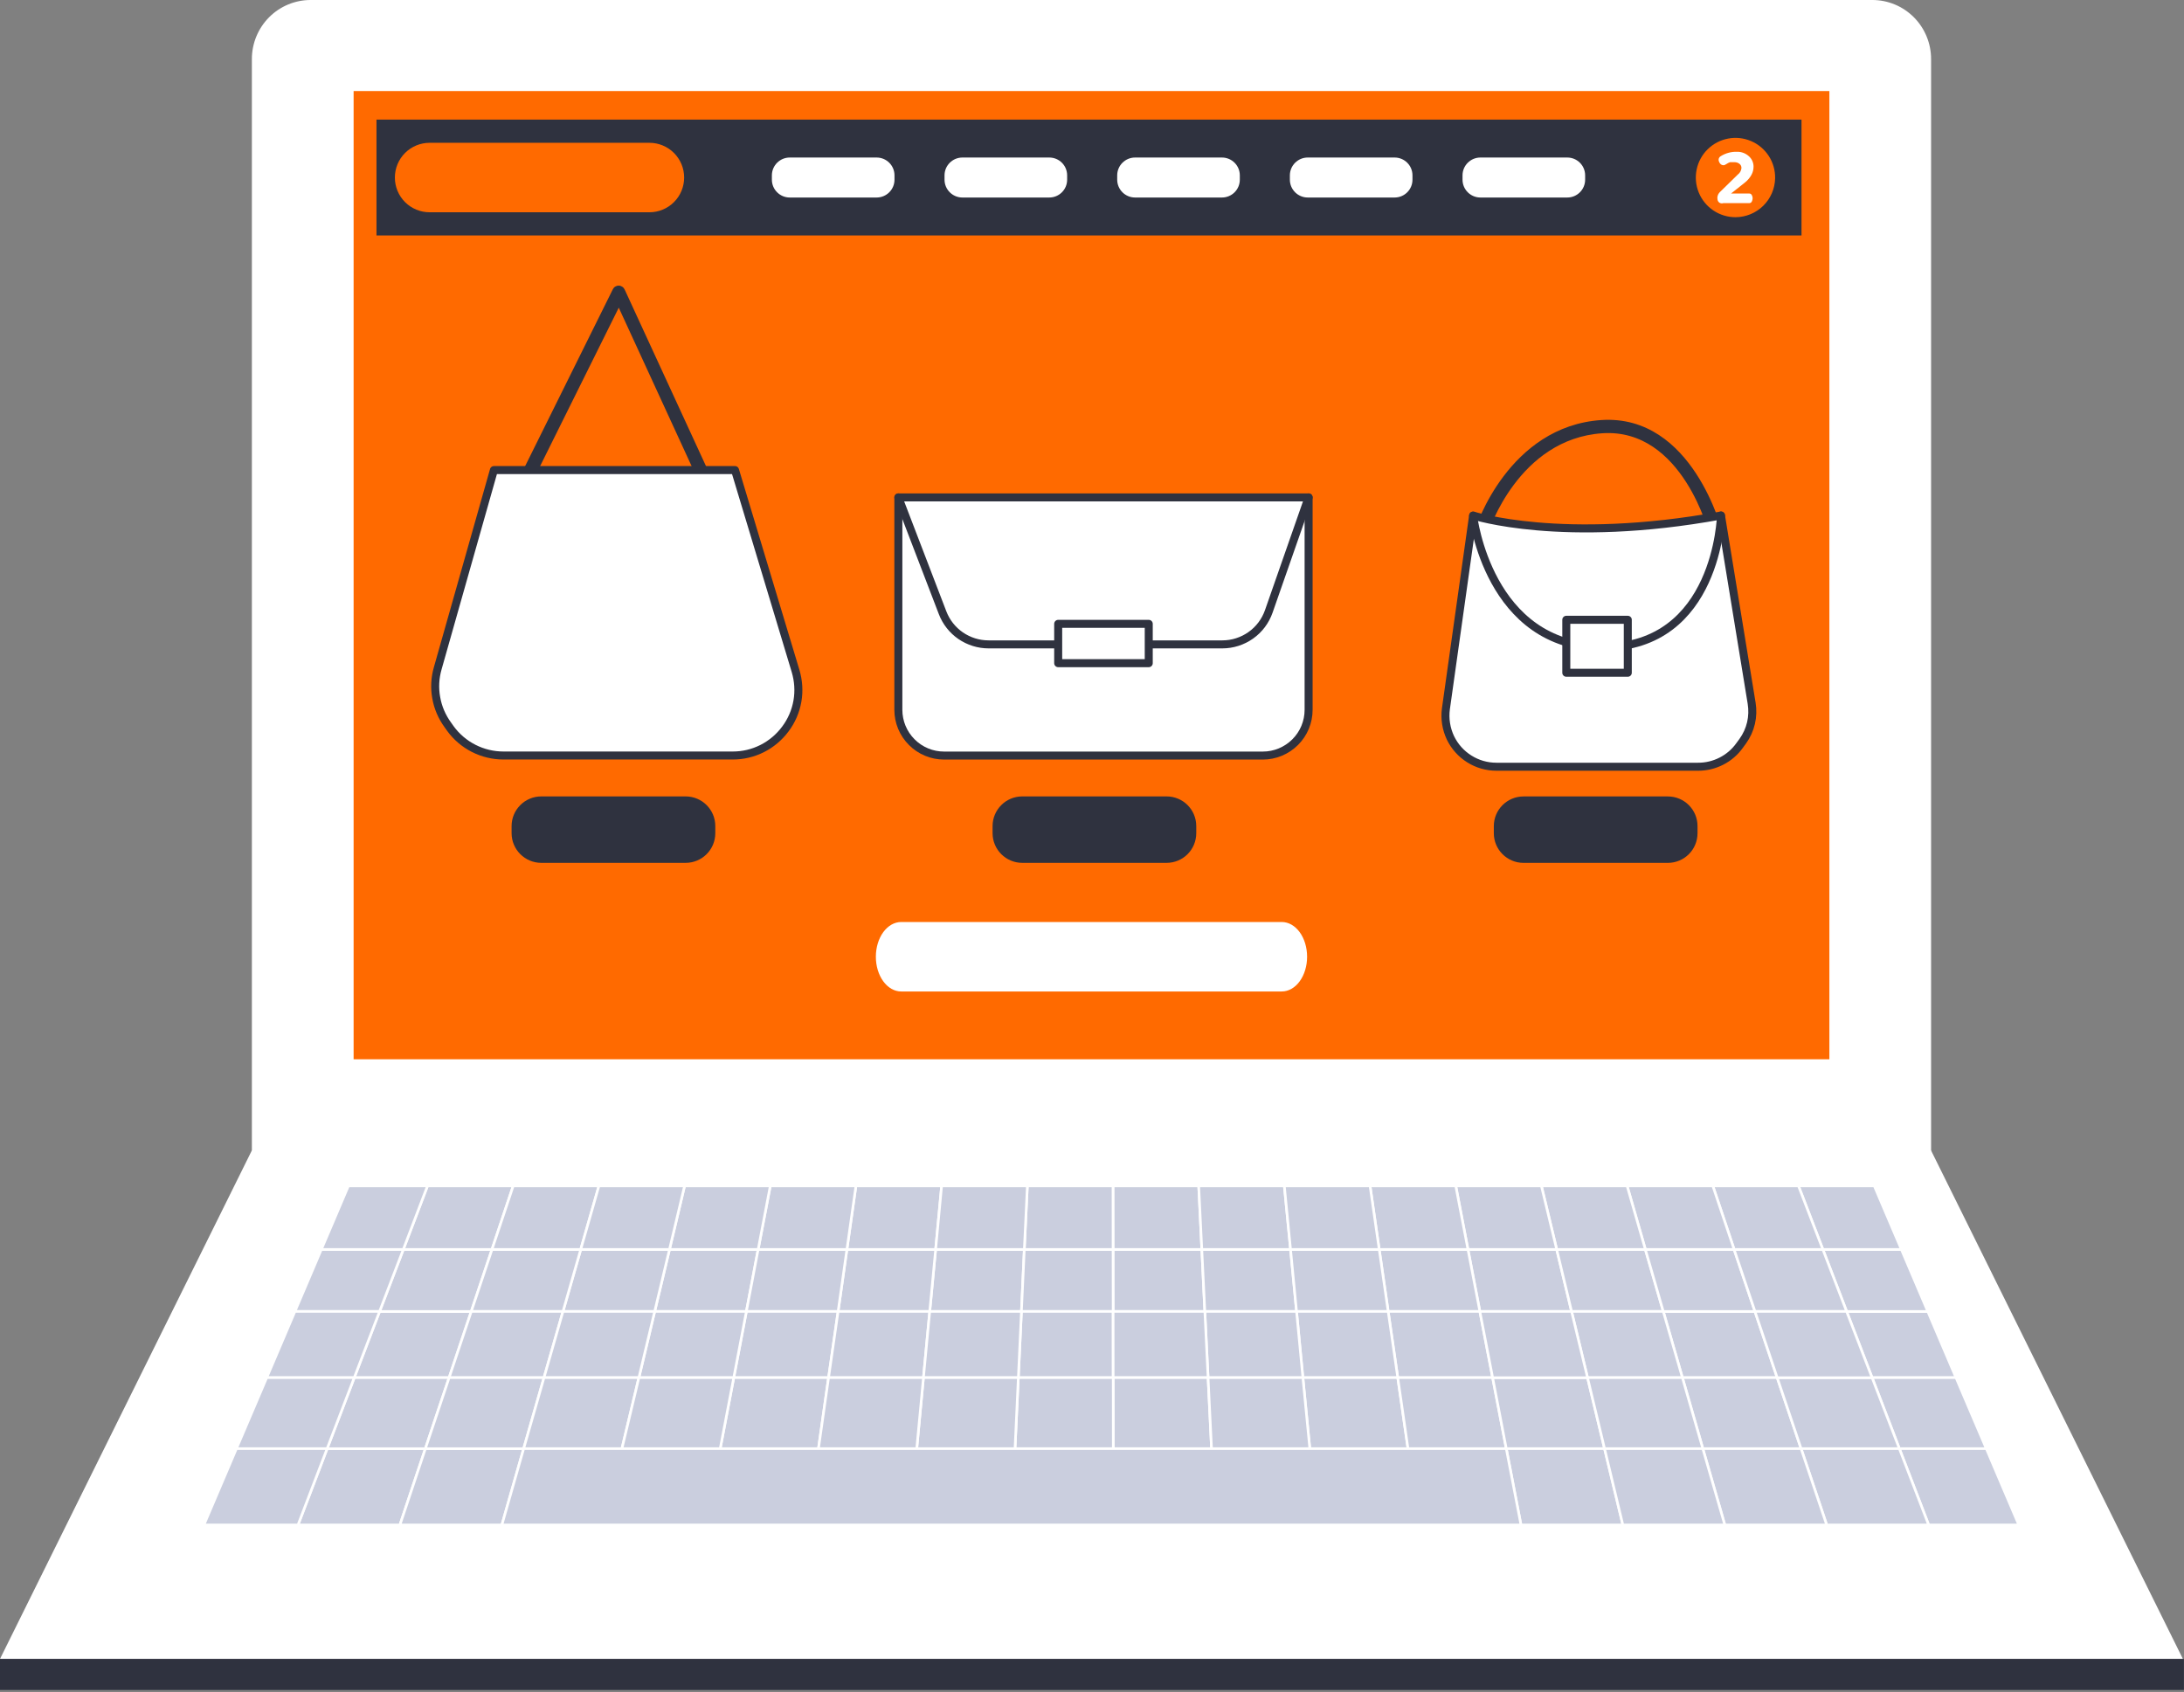 <svg width="191" height="148" viewBox="0 0 191 148" fill="none" xmlns="http://www.w3.org/2000/svg">
<rect x="0" y="0" width="191" height="148" fill="#808080" stroke="none"/>
<path fill-rule="evenodd" clip-rule="evenodd" d="M27.164 0H163.747C165.108 0 166.415 0.544 167.379 1.513C168.341 2.482 168.882 3.796 168.882 5.166V101.223H22.027V5.161C22.029 3.791 22.571 2.478 23.534 1.51C24.498 0.542 25.802 0 27.164 0Z" fill="white"/>
<path fill-rule="evenodd" clip-rule="evenodd" d="M190.904 145.094H0L22.027 100.617H168.877L190.904 145.094Z" fill="white"/>
<path fill-rule="evenodd" clip-rule="evenodd" d="M159.987 7.963H30.925V92.647H159.987V7.963Z" fill="#FF6A00"/>
<path fill-rule="evenodd" clip-rule="evenodd" d="M157.55 10.461H32.925V20.594H157.55V10.461Z" fill="#2F323F"/>
<path fill-rule="evenodd" clip-rule="evenodd" d="M155.242 15.585C155.255 14.896 155.061 14.22 154.687 13.643C154.312 13.065 153.774 12.611 153.142 12.34C152.509 12.069 151.81 11.992 151.134 12.12C150.456 12.247 149.835 12.572 149.343 13.055C148.852 13.537 148.516 14.155 148.378 14.83C148.239 15.504 148.304 16.205 148.565 16.842C148.826 17.479 149.27 18.025 149.841 18.408C150.413 18.792 151.086 18.997 151.775 18.997C152.684 18.994 153.556 18.635 154.204 17.997C154.852 17.36 155.225 16.494 155.242 15.585Z" fill="#FF6A00"/>
<path fill-rule="evenodd" clip-rule="evenodd" d="M150.364 17.723C150.28 17.658 150.224 17.565 150.205 17.461C150.181 17.348 150.185 17.232 150.217 17.12C150.249 17.009 150.308 16.907 150.387 16.824L151.979 15.266C152.071 15.198 152.147 15.111 152.202 15.011C152.257 14.91 152.29 14.8 152.298 14.686C152.299 14.616 152.282 14.546 152.251 14.482C152.22 14.419 152.173 14.364 152.115 14.322C151.991 14.229 151.839 14.18 151.683 14.186H151.501H151.297L151.138 14.254L150.967 14.356L150.819 14.437C150.757 14.458 150.688 14.458 150.626 14.437C150.548 14.418 150.48 14.373 150.434 14.311C150.384 14.245 150.345 14.172 150.319 14.094C150.291 14.018 150.291 13.933 150.319 13.856C150.353 13.768 150.418 13.696 150.5 13.652C150.924 13.391 151.414 13.26 151.911 13.276C152.299 13.268 152.673 13.41 152.957 13.674C153.084 13.789 153.185 13.928 153.254 14.086C153.322 14.243 153.358 14.413 153.355 14.584C153.354 14.831 153.292 15.073 153.174 15.289C153.031 15.549 152.837 15.777 152.605 15.96L151.388 16.926H152.981C153.024 16.925 153.068 16.936 153.106 16.958C153.143 16.981 153.175 17.012 153.196 17.052C153.247 17.137 153.276 17.236 153.276 17.336C153.274 17.444 153.246 17.548 153.196 17.643C153.174 17.68 153.142 17.711 153.103 17.733C153.066 17.755 153.023 17.767 152.981 17.768H150.706C150.649 17.786 150.589 17.791 150.53 17.783C150.471 17.775 150.414 17.755 150.364 17.723Z" fill="white"/>
<path fill-rule="evenodd" clip-rule="evenodd" d="M56.795 18.566H37.569C37.17 18.566 36.775 18.488 36.406 18.334C36.038 18.181 35.702 17.958 35.42 17.675C35.139 17.393 34.915 17.057 34.763 16.688C34.611 16.319 34.533 15.924 34.534 15.525C34.534 14.719 34.853 13.948 35.423 13.378C35.992 12.81 36.764 12.49 37.569 12.49H56.795C57.6 12.49 58.373 12.81 58.941 13.378C59.511 13.948 59.831 14.719 59.831 15.525C59.831 15.924 59.754 16.319 59.602 16.688C59.45 17.057 59.226 17.393 58.943 17.675C58.662 17.958 58.327 18.181 57.959 18.334C57.59 18.488 57.195 18.566 56.795 18.566Z" fill="#FF6A00"/>
<path fill-rule="evenodd" clip-rule="evenodd" d="M112.097 86.717H78.811C78.52 86.717 78.233 86.638 77.963 86.485C77.694 86.332 77.45 86.109 77.245 85.826C77.038 85.544 76.876 85.208 76.764 84.839C76.653 84.47 76.597 84.075 76.598 83.676C76.598 82.87 76.83 82.099 77.246 81.529C77.661 80.961 78.224 80.641 78.811 80.641H112.097C112.684 80.641 113.248 80.961 113.663 81.529C114.078 82.099 114.311 82.87 114.311 83.676C114.312 84.075 114.255 84.47 114.144 84.839C114.033 85.208 113.87 85.544 113.664 85.826C113.459 86.109 113.214 86.332 112.945 86.485C112.676 86.638 112.388 86.717 112.097 86.717Z" fill="white"/>
<path fill-rule="evenodd" clip-rule="evenodd" d="M89.329 114.701L89.581 109.281H81.826L81.309 114.701H89.329Z" fill="#CACEDE" stroke="white" stroke-width="0.226" stroke-miterlimit="22.926" stroke-linecap="round" stroke-linejoin="round"/>
<path fill-rule="evenodd" clip-rule="evenodd" d="M105.367 114.701L105.103 109.281H97.342L97.348 114.701H105.367Z" fill="#CACEDE" stroke="white" stroke-width="0.226" stroke-miterlimit="22.926" stroke-linecap="round" stroke-linejoin="round"/>
<path fill-rule="evenodd" clip-rule="evenodd" d="M147.131 120.493H155.423L153.479 114.701H145.46L147.131 120.493Z" fill="#CACEDE" stroke="white" stroke-width="0.226" stroke-miterlimit="22.926" stroke-linecap="round" stroke-linejoin="round"/>
<path fill-rule="evenodd" clip-rule="evenodd" d="M81.308 114.701L81.826 109.281H74.064L73.295 114.701H81.308Z" fill="#CACEDE" stroke="white" stroke-width="0.226" stroke-miterlimit="22.926" stroke-linecap="round" stroke-linejoin="round"/>
<path fill-rule="evenodd" clip-rule="evenodd" d="M65.276 114.701L66.304 109.281H58.549L57.256 114.701H65.276Z" fill="#CACEDE" stroke="white" stroke-width="0.226" stroke-miterlimit="22.926" stroke-linecap="round" stroke-linejoin="round"/>
<path fill-rule="evenodd" clip-rule="evenodd" d="M137.439 114.701L136.14 109.281H128.379L129.419 114.701H137.439Z" fill="#CACEDE" stroke="white" stroke-width="0.226" stroke-miterlimit="22.926" stroke-linecap="round" stroke-linejoin="round"/>
<path fill-rule="evenodd" clip-rule="evenodd" d="M145.461 114.701L143.895 109.281H136.141L137.441 114.701H145.461Z" fill="#CACEDE" stroke="white" stroke-width="0.226" stroke-miterlimit="22.926" stroke-linecap="round" stroke-linejoin="round"/>
<path fill-rule="evenodd" clip-rule="evenodd" d="M57.254 114.701L58.548 109.281H50.787L49.234 114.701H57.254Z" fill="#CACEDE" stroke="white" stroke-width="0.226" stroke-miterlimit="22.926" stroke-linecap="round" stroke-linejoin="round"/>
<path fill-rule="evenodd" clip-rule="evenodd" d="M113.388 114.701L112.864 109.281H105.103L105.368 114.701H113.388Z" fill="#CACEDE" stroke="white" stroke-width="0.226" stroke-miterlimit="22.926" stroke-linecap="round" stroke-linejoin="round"/>
<path fill-rule="evenodd" clip-rule="evenodd" d="M153.479 114.701L151.656 109.281H143.895L145.46 114.701H153.479Z" fill="#CACEDE" stroke="white" stroke-width="0.226" stroke-miterlimit="22.926" stroke-linecap="round" stroke-linejoin="round"/>
<path fill-rule="evenodd" clip-rule="evenodd" d="M129.421 114.701L128.379 109.281H120.618L121.401 114.701H129.421Z" fill="#CACEDE" stroke="white" stroke-width="0.226" stroke-miterlimit="22.926" stroke-linecap="round" stroke-linejoin="round"/>
<path fill-rule="evenodd" clip-rule="evenodd" d="M121.402 114.701L120.619 109.281H112.864L113.388 114.701H121.402Z" fill="#CACEDE" stroke="white" stroke-width="0.226" stroke-miterlimit="22.926" stroke-linecap="round" stroke-linejoin="round"/>
<path fill-rule="evenodd" clip-rule="evenodd" d="M97.348 114.701L97.341 109.281H89.58L89.328 114.701H97.348Z" fill="#CACEDE" stroke="white" stroke-width="0.226" stroke-miterlimit="22.926" stroke-linecap="round" stroke-linejoin="round"/>
<path fill-rule="evenodd" clip-rule="evenodd" d="M41.215 114.701H33.195L30.98 120.493H39.278L41.215 114.701Z" fill="#CACEDE" stroke="white" stroke-width="0.226" stroke-miterlimit="22.926" stroke-linecap="round" stroke-linejoin="round"/>
<path fill-rule="evenodd" clip-rule="evenodd" d="M43.026 109.281H35.271L33.195 114.701H41.215L43.026 109.281Z" fill="#CACEDE" stroke="white" stroke-width="0.226" stroke-miterlimit="22.926" stroke-linecap="round" stroke-linejoin="round"/>
<path fill-rule="evenodd" clip-rule="evenodd" d="M49.236 114.701L50.788 109.281H43.027L41.216 114.701H49.236Z" fill="#CACEDE" stroke="white" stroke-width="0.226" stroke-miterlimit="22.926" stroke-linecap="round" stroke-linejoin="round"/>
<path fill-rule="evenodd" clip-rule="evenodd" d="M28.608 126.701L26.059 133.377H34.975L37.202 126.701H28.608Z" fill="#CACEDE" stroke="white" stroke-width="0.226" stroke-miterlimit="22.926" stroke-linecap="round" stroke-linejoin="round"/>
<path fill-rule="evenodd" clip-rule="evenodd" d="M39.279 120.492H30.981L28.608 126.701H37.203L39.279 120.492Z" fill="#CACEDE" stroke="white" stroke-width="0.226" stroke-miterlimit="22.926" stroke-linecap="round" stroke-linejoin="round"/>
<path fill-rule="evenodd" clip-rule="evenodd" d="M37.202 126.701L34.975 133.377H43.891L45.796 126.701H37.202Z" fill="#CACEDE" stroke="white" stroke-width="0.226" stroke-miterlimit="22.926" stroke-linecap="round" stroke-linejoin="round"/>
<path fill-rule="evenodd" clip-rule="evenodd" d="M73.295 114.701L74.065 109.281H66.303L65.274 114.701H73.295Z" fill="#CACEDE" stroke="white" stroke-width="0.226" stroke-miterlimit="22.926" stroke-linecap="round" stroke-linejoin="round"/>
<path fill-rule="evenodd" clip-rule="evenodd" d="M72.461 120.493L73.295 114.701H65.274L64.17 120.493H72.461Z" fill="#CACEDE" stroke="white" stroke-width="0.226" stroke-miterlimit="22.926" stroke-linecap="round" stroke-linejoin="round"/>
<path fill-rule="evenodd" clip-rule="evenodd" d="M64.17 120.493L65.274 114.701H57.255L55.873 120.493H64.17Z" fill="#CACEDE" stroke="white" stroke-width="0.226" stroke-miterlimit="22.926" stroke-linecap="round" stroke-linejoin="round"/>
<path fill-rule="evenodd" clip-rule="evenodd" d="M80.76 120.493L81.309 114.701H73.295L72.462 120.493H80.76Z" fill="#CACEDE" stroke="white" stroke-width="0.226" stroke-miterlimit="22.926" stroke-linecap="round" stroke-linejoin="round"/>
<path fill-rule="evenodd" clip-rule="evenodd" d="M49.235 114.701H41.215L39.278 120.493H47.575L49.235 114.701Z" fill="#CACEDE" stroke="white" stroke-width="0.226" stroke-miterlimit="22.926" stroke-linecap="round" stroke-linejoin="round"/>
<path fill-rule="evenodd" clip-rule="evenodd" d="M148.919 126.701H157.513L155.424 120.492H147.133L148.919 126.701Z" fill="#CACEDE" stroke="white" stroke-width="0.226" stroke-miterlimit="22.926" stroke-linecap="round" stroke-linejoin="round"/>
<path fill-rule="evenodd" clip-rule="evenodd" d="M55.873 120.493L57.255 114.701H49.235L47.575 120.493H55.873Z" fill="#CACEDE" stroke="white" stroke-width="0.226" stroke-miterlimit="22.926" stroke-linecap="round" stroke-linejoin="round"/>
<path fill-rule="evenodd" clip-rule="evenodd" d="M39.279 120.492L37.202 126.701H45.796L47.575 120.492H39.279Z" fill="#CACEDE" stroke="white" stroke-width="0.226" stroke-miterlimit="22.926" stroke-linecap="round" stroke-linejoin="round"/>
<path fill-rule="evenodd" clip-rule="evenodd" d="M130.538 120.493L129.42 114.701H121.401L122.24 120.493H130.538Z" fill="#CACEDE" stroke="white" stroke-width="0.226" stroke-miterlimit="22.926" stroke-linecap="round" stroke-linejoin="round"/>
<path fill-rule="evenodd" clip-rule="evenodd" d="M122.24 120.493L121.401 114.701H113.388L113.943 120.493H122.24Z" fill="#CACEDE" stroke="white" stroke-width="0.226" stroke-miterlimit="22.926" stroke-linecap="round" stroke-linejoin="round"/>
<path fill-rule="evenodd" clip-rule="evenodd" d="M147.132 120.493L145.46 114.701H137.439L138.835 120.493H147.132Z" fill="#CACEDE" stroke="white" stroke-width="0.226" stroke-miterlimit="22.926" stroke-linecap="round" stroke-linejoin="round"/>
<path fill-rule="evenodd" clip-rule="evenodd" d="M97.353 120.493L97.348 114.701H89.328L89.057 120.493H97.353Z" fill="#CACEDE" stroke="white" stroke-width="0.226" stroke-miterlimit="22.926" stroke-linecap="round" stroke-linejoin="round"/>
<path fill-rule="evenodd" clip-rule="evenodd" d="M113.943 120.493L113.388 114.701H105.368L105.652 120.493H113.943Z" fill="#CACEDE" stroke="white" stroke-width="0.226" stroke-miterlimit="22.926" stroke-linecap="round" stroke-linejoin="round"/>
<path fill-rule="evenodd" clip-rule="evenodd" d="M105.652 120.493L105.369 114.701H97.349L97.354 120.493H105.652Z" fill="#CACEDE" stroke="white" stroke-width="0.226" stroke-miterlimit="22.926" stroke-linecap="round" stroke-linejoin="round"/>
<path fill-rule="evenodd" clip-rule="evenodd" d="M89.058 120.493L89.329 114.701H81.309L80.76 120.493H89.058Z" fill="#CACEDE" stroke="white" stroke-width="0.226" stroke-miterlimit="22.926" stroke-linecap="round" stroke-linejoin="round"/>
<path fill-rule="evenodd" clip-rule="evenodd" d="M113.942 120.492L114.548 126.701H123.136L122.239 120.492H113.942Z" fill="#CACEDE" stroke="white" stroke-width="0.226" stroke-miterlimit="22.926" stroke-linecap="round" stroke-linejoin="round"/>
<path fill-rule="evenodd" clip-rule="evenodd" d="M122.241 120.492L123.136 126.701H131.731L130.538 120.492H122.241Z" fill="#CACEDE" stroke="white" stroke-width="0.226" stroke-miterlimit="22.926" stroke-linecap="round" stroke-linejoin="round"/>
<path fill-rule="evenodd" clip-rule="evenodd" d="M47.575 120.492L45.796 126.701H54.39L55.873 120.492H47.575Z" fill="#CACEDE" stroke="white" stroke-width="0.226" stroke-miterlimit="22.926" stroke-linecap="round" stroke-linejoin="round"/>
<path fill-rule="evenodd" clip-rule="evenodd" d="M130.538 120.492L131.731 126.701H140.325L138.836 120.492H130.538Z" fill="#CACEDE" stroke="white" stroke-width="0.226" stroke-miterlimit="22.926" stroke-linecap="round" stroke-linejoin="round"/>
<path fill-rule="evenodd" clip-rule="evenodd" d="M97.353 120.492L97.36 126.701H105.954L105.651 120.492H97.353Z" fill="#CACEDE" stroke="white" stroke-width="0.226" stroke-miterlimit="22.926" stroke-linecap="round" stroke-linejoin="round"/>
<path fill-rule="evenodd" clip-rule="evenodd" d="M138.836 120.492L140.325 126.701H148.919L147.133 120.492H138.836Z" fill="#CACEDE" stroke="white" stroke-width="0.226" stroke-miterlimit="22.926" stroke-linecap="round" stroke-linejoin="round"/>
<path fill-rule="evenodd" clip-rule="evenodd" d="M105.652 120.492L105.955 126.701H114.549L113.943 120.492H105.652Z" fill="#CACEDE" stroke="white" stroke-width="0.226" stroke-miterlimit="22.926" stroke-linecap="round" stroke-linejoin="round"/>
<path fill-rule="evenodd" clip-rule="evenodd" d="M64.17 120.492L62.984 126.701H71.579L72.461 120.492H64.17Z" fill="#CACEDE" stroke="white" stroke-width="0.226" stroke-miterlimit="22.926" stroke-linecap="round" stroke-linejoin="round"/>
<path fill-rule="evenodd" clip-rule="evenodd" d="M55.874 120.492L54.391 126.701H62.985L64.17 120.492H55.874Z" fill="#CACEDE" stroke="white" stroke-width="0.226" stroke-miterlimit="22.926" stroke-linecap="round" stroke-linejoin="round"/>
<path fill-rule="evenodd" clip-rule="evenodd" d="M89.057 120.492L88.767 126.701H97.361L97.354 120.492H89.057Z" fill="#CACEDE" stroke="white" stroke-width="0.226" stroke-miterlimit="22.926" stroke-linecap="round" stroke-linejoin="round"/>
<path fill-rule="evenodd" clip-rule="evenodd" d="M80.76 120.492L80.173 126.701H88.767L89.057 120.492H80.76Z" fill="#CACEDE" stroke="white" stroke-width="0.226" stroke-miterlimit="22.926" stroke-linecap="round" stroke-linejoin="round"/>
<path fill-rule="evenodd" clip-rule="evenodd" d="M72.461 120.492L71.578 126.701H80.172L80.759 120.492H72.461Z" fill="#CACEDE" stroke="white" stroke-width="0.226" stroke-miterlimit="22.926" stroke-linecap="round" stroke-linejoin="round"/>
<path fill-rule="evenodd" clip-rule="evenodd" d="M138.836 120.493L137.44 114.701H129.42L130.538 120.493H138.836Z" fill="#CACEDE" stroke="white" stroke-width="0.226" stroke-miterlimit="22.926" stroke-linecap="round" stroke-linejoin="round"/>
<path fill-rule="evenodd" clip-rule="evenodd" d="M43.026 109.28L44.881 103.727H37.384L35.27 109.28H43.026Z" fill="#CACEDE" stroke="white" stroke-width="0.226" stroke-miterlimit="22.926" stroke-linecap="round" stroke-linejoin="round"/>
<path fill-rule="evenodd" clip-rule="evenodd" d="M35.271 109.281H28.103L25.794 114.701H33.196L35.271 109.281Z" fill="#CACEDE" stroke="white" stroke-width="0.226" stroke-miterlimit="22.926" stroke-linecap="round" stroke-linejoin="round"/>
<path fill-rule="evenodd" clip-rule="evenodd" d="M37.385 103.727H30.47L28.104 109.28H35.271L37.385 103.727Z" fill="#CACEDE" stroke="white" stroke-width="0.226" stroke-miterlimit="22.926" stroke-linecap="round" stroke-linejoin="round"/>
<path fill-rule="evenodd" clip-rule="evenodd" d="M33.196 114.701H25.794L23.327 120.493H30.981L33.196 114.701Z" fill="#CACEDE" stroke="white" stroke-width="0.226" stroke-miterlimit="22.926" stroke-linecap="round" stroke-linejoin="round"/>
<path fill-rule="evenodd" clip-rule="evenodd" d="M30.981 120.492H23.327L20.677 126.701H28.608L30.981 120.492Z" fill="#CACEDE" stroke="white" stroke-width="0.226" stroke-miterlimit="22.926" stroke-linecap="round" stroke-linejoin="round"/>
<path fill-rule="evenodd" clip-rule="evenodd" d="M28.608 126.701H20.677L17.831 133.377H26.06L28.608 126.701Z" fill="#CACEDE" stroke="white" stroke-width="0.226" stroke-miterlimit="22.926" stroke-linecap="round" stroke-linejoin="round"/>
<path fill-rule="evenodd" clip-rule="evenodd" d="M161.494 114.701L163.722 120.493H171.059L168.592 114.701H161.494Z" fill="#CACEDE" stroke="white" stroke-width="0.226" stroke-miterlimit="22.926" stroke-linecap="round" stroke-linejoin="round"/>
<path fill-rule="evenodd" clip-rule="evenodd" d="M166.107 126.701H173.71L171.06 120.492H163.722L166.107 126.701Z" fill="#CACEDE" stroke="white" stroke-width="0.226" stroke-miterlimit="22.926" stroke-linecap="round" stroke-linejoin="round"/>
<path fill-rule="evenodd" clip-rule="evenodd" d="M168.669 133.377H176.556L173.71 126.701H166.106L168.669 133.377Z" fill="#CACEDE" stroke="white" stroke-width="0.226" stroke-miterlimit="22.926" stroke-linecap="round" stroke-linejoin="round"/>
<path fill-rule="evenodd" clip-rule="evenodd" d="M105.103 109.28L104.832 103.727H97.336L97.342 109.28H105.103Z" fill="#CACEDE" stroke="white" stroke-width="0.226" stroke-miterlimit="22.926" stroke-linecap="round" stroke-linejoin="round"/>
<path fill-rule="evenodd" clip-rule="evenodd" d="M161.494 114.701H168.592L166.283 109.281H159.417L161.494 114.701Z" fill="#CACEDE" stroke="white" stroke-width="0.226" stroke-miterlimit="22.926" stroke-linecap="round" stroke-linejoin="round"/>
<path fill-rule="evenodd" clip-rule="evenodd" d="M157.513 126.701H166.107L163.722 120.492H155.424L157.513 126.701Z" fill="#CACEDE" stroke="white" stroke-width="0.226" stroke-miterlimit="22.926" stroke-linecap="round" stroke-linejoin="round"/>
<path fill-rule="evenodd" clip-rule="evenodd" d="M50.788 109.28L52.377 103.727H44.882L43.026 109.28H50.788Z" fill="#CACEDE" stroke="white" stroke-width="0.226" stroke-miterlimit="22.926" stroke-linecap="round" stroke-linejoin="round"/>
<path fill-rule="evenodd" clip-rule="evenodd" d="M151.656 109.281L153.48 114.701H161.494L159.417 109.281H151.656Z" fill="#CACEDE" stroke="white" stroke-width="0.226" stroke-miterlimit="22.926" stroke-linecap="round" stroke-linejoin="round"/>
<path fill-rule="evenodd" clip-rule="evenodd" d="M166.283 109.28L163.916 103.727H157.285L159.417 109.28H166.283Z" fill="#CACEDE" stroke="white" stroke-width="0.226" stroke-miterlimit="22.926" stroke-linecap="round" stroke-linejoin="round"/>
<path fill-rule="evenodd" clip-rule="evenodd" d="M159.417 109.28L157.285 103.727H149.795L151.656 109.28H159.417Z" fill="#CACEDE" stroke="white" stroke-width="0.226" stroke-miterlimit="22.926" stroke-linecap="round" stroke-linejoin="round"/>
<path fill-rule="evenodd" clip-rule="evenodd" d="M131.73 126.701L133.017 133.377H141.928L140.325 126.701H131.73Z" fill="#CACEDE" stroke="white" stroke-width="0.226" stroke-miterlimit="22.926" stroke-linecap="round" stroke-linejoin="round"/>
<path fill-rule="evenodd" clip-rule="evenodd" d="M159.753 133.377H168.669L166.107 126.701H157.513L159.753 133.377Z" fill="#CACEDE" stroke="white" stroke-width="0.226" stroke-miterlimit="22.926" stroke-linecap="round" stroke-linejoin="round"/>
<path fill-rule="evenodd" clip-rule="evenodd" d="M151.657 109.28L149.796 103.727H142.299L143.895 109.28H151.657Z" fill="#CACEDE" stroke="white" stroke-width="0.226" stroke-miterlimit="22.926" stroke-linecap="round" stroke-linejoin="round"/>
<path fill-rule="evenodd" clip-rule="evenodd" d="M148.918 126.701L150.842 133.377H159.752L157.512 126.701H148.918Z" fill="#CACEDE" stroke="white" stroke-width="0.226" stroke-miterlimit="22.926" stroke-linecap="round" stroke-linejoin="round"/>
<path fill-rule="evenodd" clip-rule="evenodd" d="M140.324 126.701L141.926 133.377H150.843L148.918 126.701H140.324Z" fill="#CACEDE" stroke="white" stroke-width="0.226" stroke-miterlimit="22.926" stroke-linecap="round" stroke-linejoin="round"/>
<path fill-rule="evenodd" clip-rule="evenodd" d="M155.423 120.493H163.721L161.494 114.701H153.479L155.423 120.493Z" fill="#CACEDE" stroke="white" stroke-width="0.226" stroke-miterlimit="22.926" stroke-linecap="round" stroke-linejoin="round"/>
<path fill-rule="evenodd" clip-rule="evenodd" d="M81.826 109.28L82.349 103.727H74.853L74.064 109.28H81.826Z" fill="#CACEDE" stroke="white" stroke-width="0.226" stroke-miterlimit="22.926" stroke-linecap="round" stroke-linejoin="round"/>
<path fill-rule="evenodd" clip-rule="evenodd" d="M143.895 109.28L142.298 103.727H134.803L136.141 109.28H143.895Z" fill="#CACEDE" stroke="white" stroke-width="0.226" stroke-miterlimit="22.926" stroke-linecap="round" stroke-linejoin="round"/>
<path fill-rule="evenodd" clip-rule="evenodd" d="M74.065 109.28L74.854 103.727H67.364L66.304 109.28H74.065Z" fill="#CACEDE" stroke="white" stroke-width="0.226" stroke-miterlimit="22.926" stroke-linecap="round" stroke-linejoin="round"/>
<path fill-rule="evenodd" clip-rule="evenodd" d="M97.341 109.28L97.336 103.727H89.846L89.58 109.28H97.341Z" fill="#CACEDE" stroke="white" stroke-width="0.226" stroke-miterlimit="22.926" stroke-linecap="round" stroke-linejoin="round"/>
<path fill-rule="evenodd" clip-rule="evenodd" d="M66.303 109.28L67.363 103.727H59.867L58.549 109.28H66.303Z" fill="#CACEDE" stroke="white" stroke-width="0.226" stroke-miterlimit="22.926" stroke-linecap="round" stroke-linejoin="round"/>
<path fill-rule="evenodd" clip-rule="evenodd" d="M58.548 109.28L59.867 103.727H52.377L50.787 109.28H58.548Z" fill="#CACEDE" stroke="white" stroke-width="0.226" stroke-miterlimit="22.926" stroke-linecap="round" stroke-linejoin="round"/>
<path fill-rule="evenodd" clip-rule="evenodd" d="M89.581 109.28L89.846 103.727H82.349L81.826 109.28H89.581Z" fill="#CACEDE" stroke="white" stroke-width="0.226" stroke-miterlimit="22.926" stroke-linecap="round" stroke-linejoin="round"/>
<path fill-rule="evenodd" clip-rule="evenodd" d="M136.14 109.28L134.802 103.727H127.312L128.379 109.28H136.14Z" fill="#CACEDE" stroke="white" stroke-width="0.226" stroke-miterlimit="22.926" stroke-linecap="round" stroke-linejoin="round"/>
<path fill-rule="evenodd" clip-rule="evenodd" d="M128.379 109.28L127.312 103.727H119.816L120.618 109.28H128.379Z" fill="#CACEDE" stroke="white" stroke-width="0.226" stroke-miterlimit="22.926" stroke-linecap="round" stroke-linejoin="round"/>
<path fill-rule="evenodd" clip-rule="evenodd" d="M112.864 109.28L112.321 103.727H104.832L105.103 109.28H112.864Z" fill="#CACEDE" stroke="white" stroke-width="0.226" stroke-miterlimit="22.926" stroke-linecap="round" stroke-linejoin="round"/>
<path fill-rule="evenodd" clip-rule="evenodd" d="M131.73 126.701H123.136H114.548H105.954H97.36H88.766H80.172H71.578H62.984H54.39H45.796L43.891 133.377H52.8H61.715H70.625H79.541H88.451H97.366H106.275H115.192H124.101H133.016L131.73 126.701Z" fill="#CACEDE" stroke="white" stroke-width="0.226" stroke-miterlimit="22.926" stroke-linecap="round" stroke-linejoin="round"/>
<path fill-rule="evenodd" clip-rule="evenodd" d="M120.618 109.28L119.817 103.727H112.321L112.864 109.28H120.618Z" fill="#CACEDE" stroke="white" stroke-width="0.226" stroke-miterlimit="22.926" stroke-linecap="round" stroke-linejoin="round"/>
<path fill-rule="evenodd" clip-rule="evenodd" d="M190.993 145.094H0V147.808H190.993V145.094Z" fill="#2F323F"/>
<path fill-rule="evenodd" clip-rule="evenodd" d="M45.587 43.338C45.486 43.338 45.393 43.312 45.308 43.264C45.223 43.215 45.145 43.146 45.098 43.062C45.044 42.978 45.012 42.882 45.012 42.783C45.005 42.685 45.028 42.586 45.068 42.497L53.593 25.303C53.64 25.206 53.709 25.124 53.803 25.068C53.896 25.011 54.005 24.98 54.114 24.981C54.223 24.983 54.323 25.016 54.417 25.076C54.51 25.136 54.581 25.22 54.627 25.318L62.407 42.212C62.453 42.282 62.493 42.361 62.501 42.444C62.516 42.527 62.516 42.612 62.493 42.694C62.469 42.775 62.43 42.85 62.376 42.915C62.322 42.98 62.251 43.032 62.182 43.068C62.104 43.104 62.019 43.123 61.932 43.123C61.847 43.124 61.77 43.105 61.692 43.07C61.615 43.035 61.544 42.984 61.49 42.921C61.435 42.856 61.397 42.781 61.373 42.7L54.114 26.911L46.132 42.991C46.085 43.095 46.007 43.184 45.914 43.246C45.813 43.307 45.704 43.339 45.587 43.338Z" fill="#2F323F"/>
<path fill-rule="evenodd" clip-rule="evenodd" d="M43.194 41.114H64.28L69.574 58.682C69.83 59.538 69.892 60.443 69.737 61.325C69.582 62.206 69.224 63.038 68.687 63.755C68.151 64.477 67.46 65.063 66.659 65.468C65.859 65.871 64.98 66.081 64.078 66.079H44.026C43.124 66.078 42.23 65.864 41.422 65.453C40.614 65.041 39.914 64.445 39.385 63.714L39.161 63.397C38.648 62.692 38.297 61.881 38.15 61.024C37.994 60.167 38.041 59.286 38.282 58.449L43.194 41.114Z" fill="white" stroke="#2F323F" stroke-width="0.7" stroke-miterlimit="22.926" stroke-linecap="round" stroke-linejoin="round"/>
<path fill-rule="evenodd" clip-rule="evenodd" d="M59.959 69.656H47.337C45.907 69.656 44.741 70.818 44.741 72.25V72.873C44.741 74.305 45.907 75.467 47.337 75.467H59.959C61.397 75.467 62.556 74.305 62.556 72.873V72.25C62.556 70.818 61.397 69.656 59.959 69.656Z" fill="#2F323F"/>
<path fill-rule="evenodd" clip-rule="evenodd" d="M78.565 43.505H114.443V62.08C114.443 63.142 114.023 64.159 113.268 64.911C112.515 65.662 111.496 66.084 110.44 66.084H82.569C81.503 66.084 80.485 65.662 79.739 64.911C78.985 64.159 78.565 63.142 78.565 62.08V43.511V43.505Z" fill="white" stroke="#2F323F" stroke-width="0.7" stroke-miterlimit="22.926" stroke-linecap="round" stroke-linejoin="round"/>
<path d="M78.565 43.505L82.436 53.599C82.747 54.41 83.298 55.109 84.014 55.602C84.737 56.094 85.583 56.359 86.454 56.359H106.903C107.789 56.359 108.659 56.081 109.39 55.564C110.121 55.048 110.666 54.317 110.961 53.474L114.443 43.505" stroke="#2F323F" stroke-width="0.7" stroke-miterlimit="22.926" stroke-linecap="round" stroke-linejoin="round"/>
<path fill-rule="evenodd" clip-rule="evenodd" d="M100.463 54.563H92.543V58.003H100.463V54.563Z" fill="white" stroke="#2F323F" stroke-width="0.7" stroke-miterlimit="22.926" stroke-linecap="round" stroke-linejoin="round"/>
<path fill-rule="evenodd" clip-rule="evenodd" d="M102.022 69.656H89.401C87.97 69.656 86.805 70.818 86.805 72.25V72.873C86.805 74.305 87.97 75.467 89.401 75.467H102.022C103.461 75.467 104.618 74.305 104.618 72.873V72.25C104.618 70.818 103.461 69.656 102.022 69.656Z" fill="#2F323F"/>
<path fill-rule="evenodd" clip-rule="evenodd" d="M76.664 13.778H69.066C68.206 13.778 67.504 14.477 67.504 15.338V15.714C67.504 16.576 68.206 17.275 69.066 17.275H76.664C77.53 17.275 78.227 16.576 78.227 15.714V15.338C78.227 14.477 77.53 13.778 76.664 13.778Z" fill="white"/>
<path fill-rule="evenodd" clip-rule="evenodd" d="M91.764 13.778H84.166C83.306 13.778 82.603 14.477 82.603 15.338V15.714C82.603 16.576 83.306 17.275 84.166 17.275H91.764C92.63 17.275 93.326 16.576 93.326 15.714V15.338C93.326 14.477 92.63 13.778 91.764 13.778Z" fill="white"/>
<path fill-rule="evenodd" clip-rule="evenodd" d="M106.864 13.778H99.266C98.406 13.778 97.704 14.477 97.704 15.338V15.714C97.704 16.576 98.406 17.275 99.266 17.275H106.864C107.73 17.275 108.427 16.576 108.427 15.714V15.338C108.427 14.477 107.73 13.778 106.864 13.778Z" fill="white"/>
<path fill-rule="evenodd" clip-rule="evenodd" d="M121.965 13.778H114.367C113.507 13.778 112.805 14.477 112.805 15.338V15.714C112.805 16.576 113.507 17.275 114.367 17.275H121.965C122.831 17.275 123.527 16.576 123.527 15.714V15.338C123.527 14.477 122.831 13.778 121.965 13.778Z" fill="white"/>
<path fill-rule="evenodd" clip-rule="evenodd" d="M137.065 13.778H129.467C128.607 13.778 127.904 14.477 127.904 15.338V15.714C127.904 16.576 128.607 17.275 129.467 17.275H137.065C137.93 17.275 138.627 16.576 138.627 15.714V15.338C138.627 14.477 137.93 13.778 137.065 13.778Z" fill="white"/>
<path fill-rule="evenodd" clip-rule="evenodd" d="M150.08 47.313C149.947 47.312 149.823 47.268 149.722 47.187C149.613 47.107 149.543 46.993 149.512 46.867C149.512 46.769 147.165 37.422 140.131 37.894C132.794 38.381 130.182 46.484 130.159 46.566C130.113 46.714 130.004 46.837 129.871 46.909C129.731 46.981 129.568 46.995 129.42 46.95C129.35 46.927 129.281 46.891 129.226 46.842C129.164 46.794 129.118 46.733 129.087 46.666C129.047 46.598 129.025 46.525 129.017 46.449C129.017 46.374 129.025 46.297 129.047 46.224C129.047 46.131 131.916 37.277 140.052 36.737C148.059 36.218 150.615 46.494 150.647 46.593C150.678 46.739 150.647 46.893 150.569 47.022C150.492 47.15 150.367 47.242 150.219 47.277C150.173 47.297 150.126 47.31 150.08 47.313Z" fill="#2F323F"/>
<path fill-rule="evenodd" clip-rule="evenodd" d="M128.83 45.089C128.83 45.089 136.61 47.624 150.506 45.089L153.188 61.501C153.281 62.078 153.266 62.669 153.134 63.239C153.001 63.81 152.753 64.349 152.411 64.825L152.131 65.209C151.719 65.784 151.174 66.253 150.538 66.575C149.908 66.896 149.208 67.064 148.501 67.06H130.866C130.026 67.06 129.202 66.823 128.495 66.376C127.781 65.929 127.213 65.29 126.848 64.535C126.475 63.745 126.335 62.861 126.451 61.993L128.83 45.089Z" fill="white" stroke="#2F323F" stroke-width="0.7" stroke-miterlimit="22.926" stroke-linecap="round" stroke-linejoin="round"/>
<path d="M150.507 45.089C150.507 45.089 150.22 56.614 140.186 56.614C130.16 56.614 128.831 45.104 128.831 45.104" stroke="#2F323F" stroke-width="0.7" stroke-miterlimit="22.926" stroke-linecap="round" stroke-linejoin="round"/>
<path fill-rule="evenodd" clip-rule="evenodd" d="M142.357 54.208H136.979V58.84H142.357V54.208Z" fill="white" stroke="#2F323F" stroke-width="0.7" stroke-miterlimit="22.926" stroke-linecap="round" stroke-linejoin="round"/>
<path fill-rule="evenodd" clip-rule="evenodd" d="M145.859 69.659H133.237C131.807 69.659 130.641 70.82 130.641 72.252V72.875C130.641 74.308 131.807 75.469 133.237 75.469H145.859C147.298 75.469 148.455 74.308 148.455 72.875V72.252C148.455 70.82 147.298 69.659 145.859 69.659Z" fill="#2F323F"/>
</svg>
